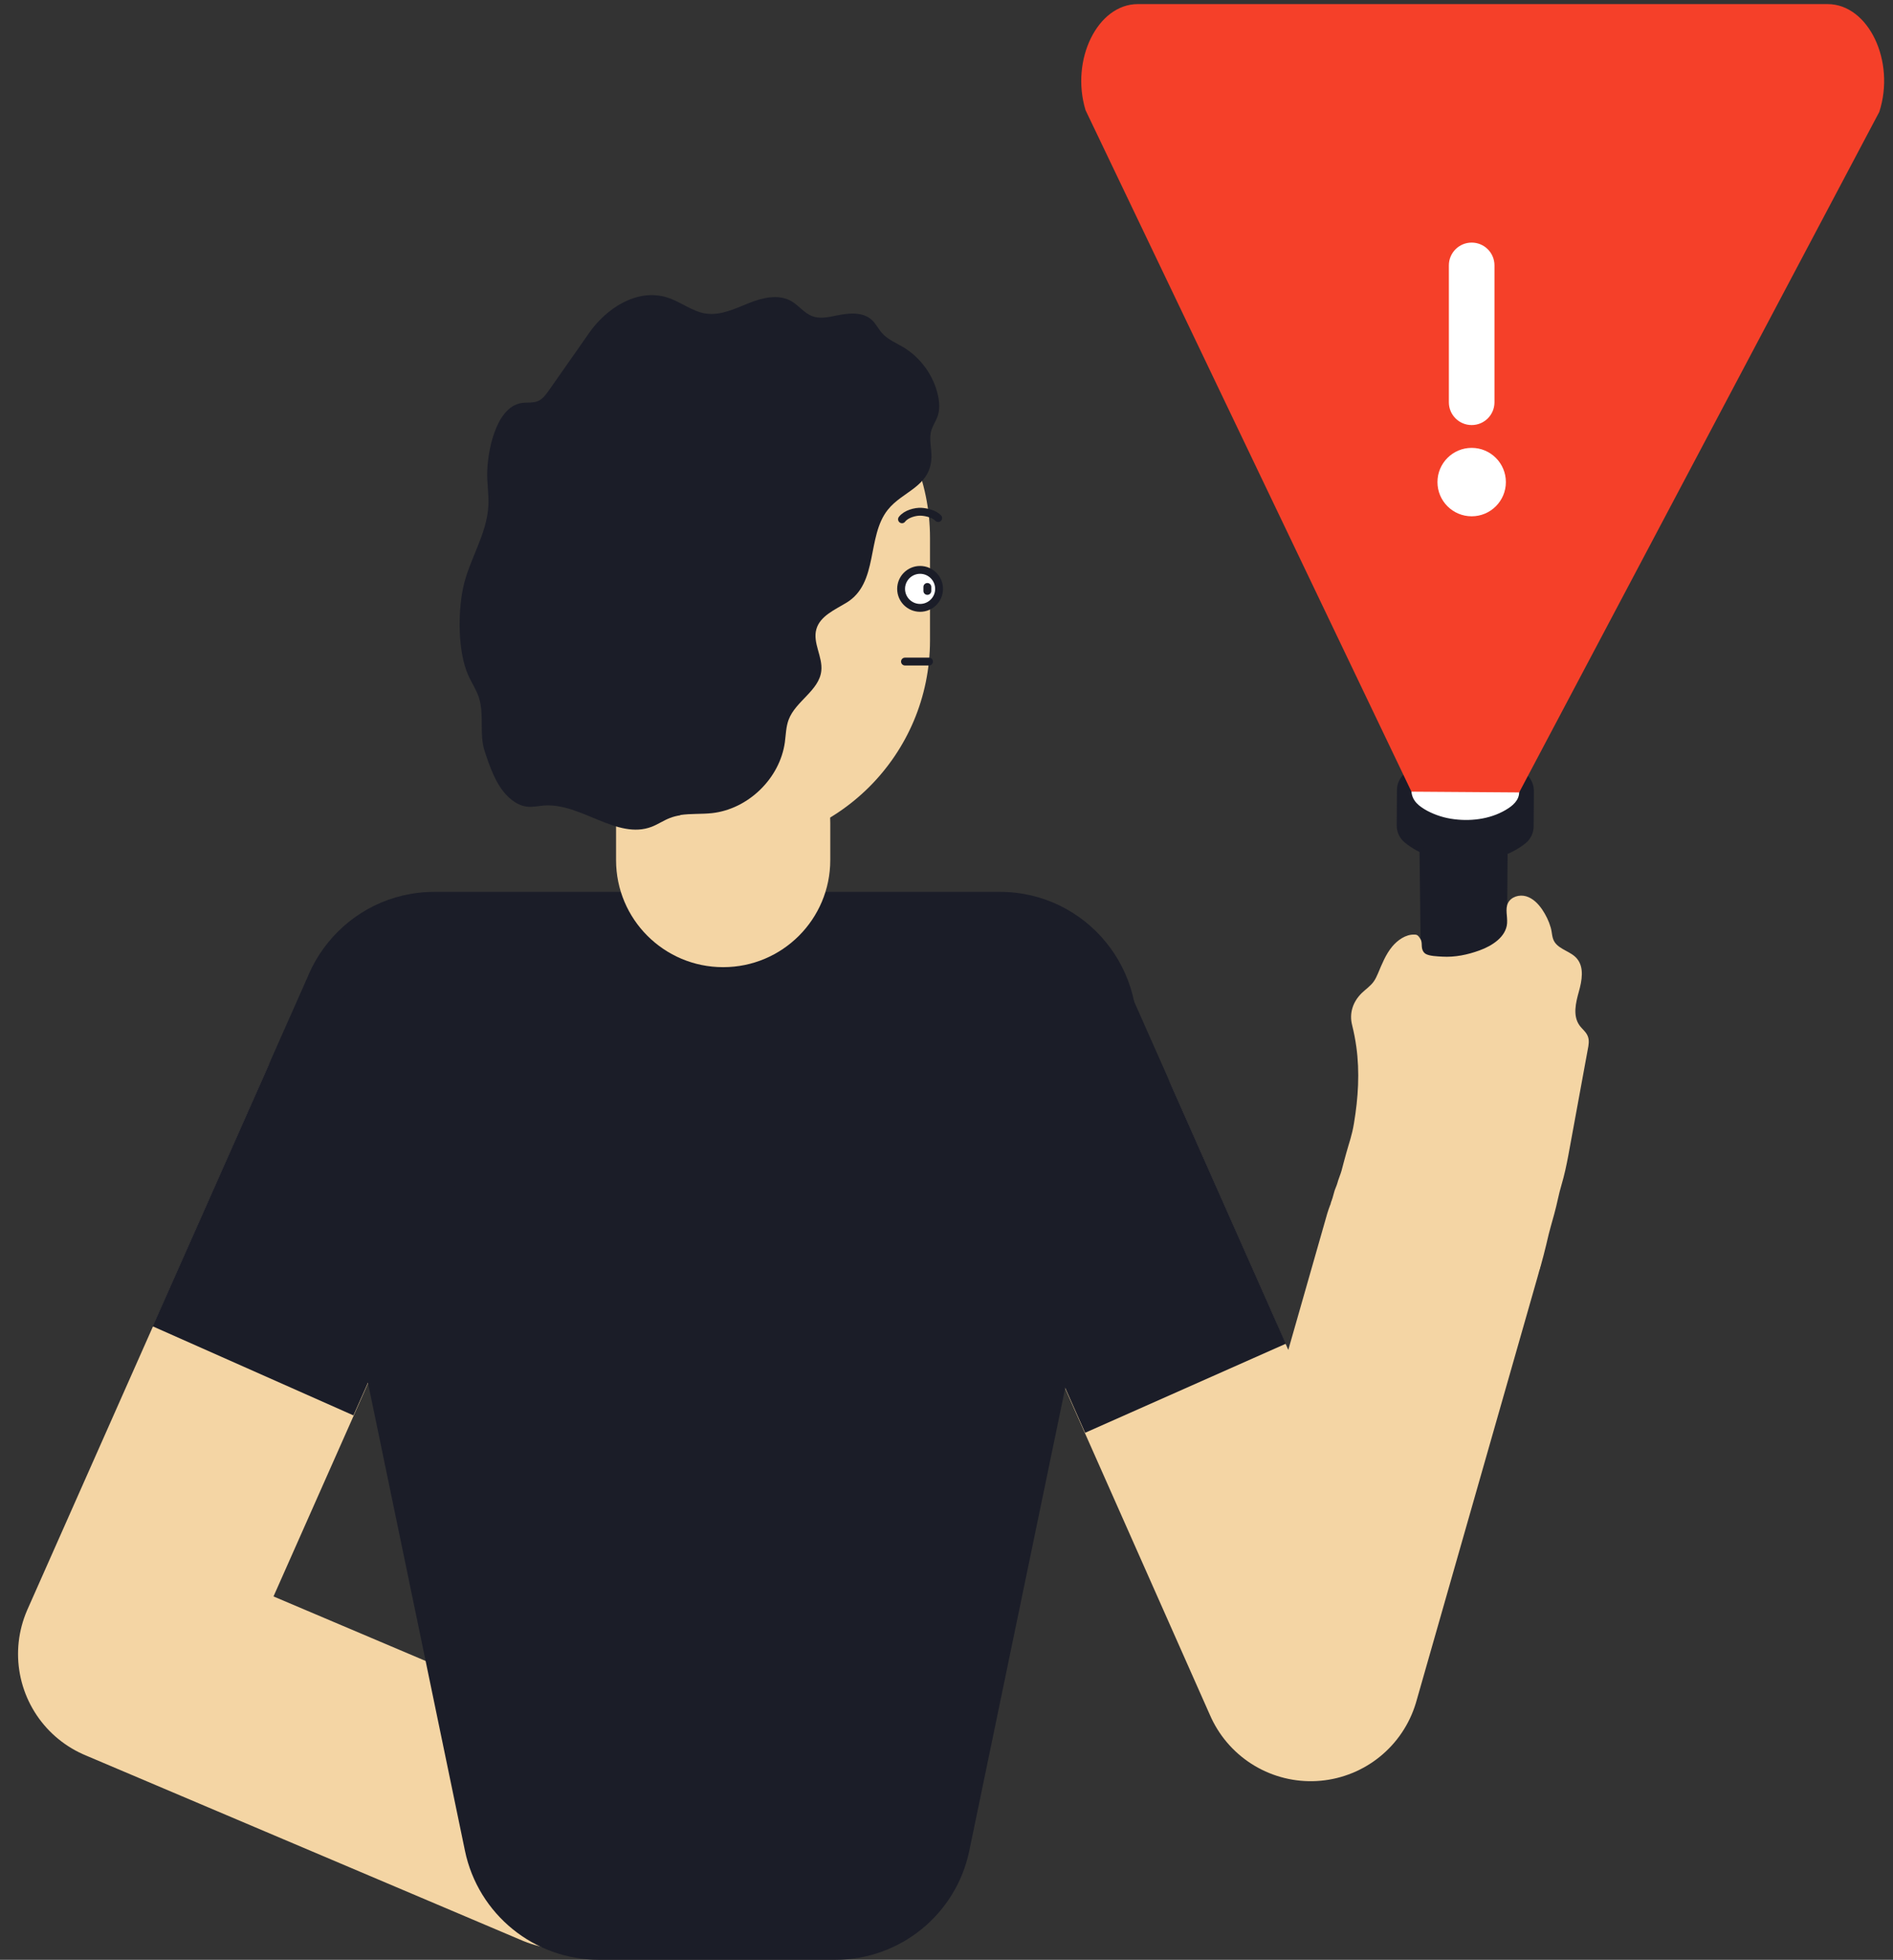 <svg width="171" height="177" viewBox="0 0 171 177" fill="none" xmlns="http://www.w3.org/2000/svg">
<rect x="0" y="0" width="171" height="177" fill="#333333" stroke="none"/>
<path d="M96.69 102L118.4 150.95L129.4 112.44" stroke="#F4D5A4" stroke-width="19.84" stroke-linecap="round" stroke-linejoin="round"/>
<path d="M93.2 94.07L107.09 125.38" stroke="#1B1D28" stroke-width="19.84" stroke-linejoin="round"/>
<path d="M33.26 100.43L11.55 149.38L51.05 166.13" stroke="#F4D5A4" stroke-width="19.84" stroke-linecap="round" stroke-linejoin="round"/>
<path d="M75.44 177H54.11C48.25 177 43.19 172.89 42 167.15L27.13 95.42C25.54 87.75 31.4 80.55 39.24 80.55H90.32C98.16 80.55 104.02 87.75 102.43 95.42L87.56 167.15C86.37 172.89 81.32 177 75.45 177H75.44Z" fill="#1B1D28"/>
<path d="M134.79 100.01C134.16 100.67 133.3 101.03 132.41 101C130.54 100.95 129 99.29 128.98 97.29L128.72 76.23L135.5 76.42L135.76 97.48C135.77 98.44 135.43 99.35 134.8 100.01H134.79Z" fill="#1B1D28" stroke="#1B1D28"/>
<path d="M136.04 97.47L136.06 94.84L136.14 83.47L136.19 76.29C136.19 76.17 136.09 76.07 135.97 76.07H135.07L128.7 76.02C128.58 76.02 128.48 76.12 128.48 76.24C128.48 76.26 128.48 76.28 128.48 76.3C128.45 76.75 128.48 77.2 128.48 77.65L128.46 80.36L128.4 87.95L128.35 94.94V96.96C128.33 97.66 128.37 98.34 128.67 99C129.4 100.63 131.2 101.55 132.95 101.21C134.74 100.86 136.02 99.26 136.05 97.45C136.05 97.16 135.61 97.17 135.61 97.45C135.61 97.92 135.5 98.39 135.31 98.82C134.55 100.51 132.5 101.31 130.8 100.54C129.53 99.97 128.78 98.7 128.78 97.33C128.78 96.05 128.8 94.77 128.81 93.49L128.86 86.29L128.91 79.33L128.93 76.21L128.71 76.43H129.61L135.98 76.48L135.76 76.26L135.74 78.89L135.66 90.26L135.61 97.44C135.61 97.73 136.05 97.72 136.05 97.44L136.04 97.47Z" fill="#1B1D28"/>
<path d="M127.08 70.05C126.69 70.37 126.47 70.84 126.46 71.34L126.44 74.56C126.44 75.06 126.66 75.54 127.04 75.86C128.29 76.91 130.19 77.58 132.33 77.6C134.47 77.62 136.38 76.97 137.65 75.94C138.04 75.62 138.26 75.15 138.27 74.65L138.29 71.43C138.29 70.93 138.07 70.45 137.69 70.13C136.44 69.08 134.54 68.41 132.4 68.39C130.26 68.37 128.35 69.02 127.08 70.05Z" fill="#1B1D28" stroke="#1B1D28" stroke-width="0.54"/>
<path d="M128.2 72.46C129.18 73.28 130.68 73.81 132.36 73.83C134.04 73.84 135.55 73.33 136.54 72.53C136.84 72.3 137.02 71.95 137.02 71.57C137.02 71.19 136.85 70.84 136.55 70.61C135.57 69.79 134.07 69.26 132.39 69.24C130.71 69.23 129.2 69.74 128.21 70.54C127.92 70.78 127.74 71.12 127.73 71.5C127.74 71.87 127.91 72.22 128.2 72.46Z" fill="white"/>
<path d="M127.95 71.5C128.02 70.72 128.87 70.3 129.51 70.02C130.3 69.68 131.14 69.5 132 69.47C133.29 69.42 134.64 69.67 135.76 70.32C136.29 70.63 136.96 71.1 136.75 71.81C136.57 72.44 135.78 72.81 135.23 73.05C133.9 73.63 132.36 73.75 130.94 73.47C130.35 73.36 129.77 73.16 129.23 72.89C128.66 72.59 127.99 72.21 127.94 71.5C127.92 71.22 127.48 71.22 127.5 71.5C127.57 72.36 128.22 72.84 128.93 73.23C129.69 73.63 130.52 73.89 131.38 73.99C133.04 74.2 134.86 73.93 136.27 72.99C136.85 72.61 137.36 72.04 137.2 71.29C137.05 70.59 136.4 70.16 135.81 69.84C134.41 69.09 132.73 68.87 131.17 69.1C130.34 69.21 129.53 69.48 128.79 69.88C128.13 70.25 127.58 70.7 127.51 71.5C127.49 71.78 127.93 71.78 127.95 71.5Z" fill="white"/>
<path d="M133.27 82.28L133.24 86.31C133.24 86.85 132.8 87.28 132.26 87.28C131.72 87.28 131.29 86.84 131.29 86.3L131.32 82.27C131.32 81.73 131.76 81.3 132.3 81.3C132.84 81.3 133.27 81.74 133.27 82.28Z" fill="#1B1D28"/>
<path d="M133.46 86.31L133.48 83.28C133.48 82.95 133.5 82.62 133.48 82.29C133.46 81.64 132.96 81.08 132.29 81.08C131.61 81.08 131.11 81.63 131.09 82.29C131.08 82.63 131.09 82.98 131.09 83.32C131.09 84.3 131.06 85.27 131.07 86.25C131.07 86.85 131.46 87.37 132.06 87.48C132.8 87.61 133.42 87.03 133.46 86.31C133.48 86.03 133.03 86.03 133.02 86.31C132.97 87.29 131.56 87.26 131.51 86.29C131.5 86.01 131.51 85.73 131.51 85.45L131.53 82.75C131.53 82.49 131.49 82.17 131.61 81.94C131.98 81.21 133 81.53 133.04 82.29C133.07 82.97 133.03 83.66 133.03 84.34V86.32C133.01 86.6 133.45 86.6 133.46 86.32V86.31Z" fill="#1B1D28"/>
<path d="M137.23 71.57L169.76 10.11C171.25 5.53 168.78 0.37 165.09 0.37H102.78C99.15 0.37 96.68 5.39 98.06 9.95L127.5 71.5L137.23 71.57Z" fill="#F54029"/>
<path d="M36.75 92.5L22.86 123.81" stroke="#1B1D28" stroke-width="19.84" stroke-linejoin="round"/>
<path d="M84.01 48.58C84.01 38.258 75.644 29.89 65.325 29.89C55.006 29.89 46.64 38.258 46.64 48.58V57.84C46.64 68.162 55.006 76.53 65.325 76.53C75.644 76.53 84.01 68.162 84.01 57.84V48.58Z" fill="#F4D5A4"/>
<path d="M65.33 64.63H65.32C59.979 64.63 55.65 68.959 55.65 74.3V77.68C55.65 83.021 59.979 87.35 65.32 87.35H65.33C70.671 87.35 75 83.021 75 77.68V74.3C75 68.959 70.671 64.63 65.33 64.63Z" fill="#F4D5A4"/>
<path d="M61.44 73.61C62.37 73.47 63.36 73.54 64.31 73.44C67.59 73.08 70.45 70.3 70.9 67.03C70.99 66.35 71 65.64 71.24 65C71.87 63.32 74 62.37 74.19 60.59C74.33 59.32 73.4 58.07 73.74 56.84C74.07 55.64 75.4 55.08 76.47 54.43C79.38 52.66 78.27 48.47 80.19 46.05C81.54 44.34 84.04 43.98 84.14 41.33C84.17 40.52 83.9 39.69 84.12 38.91C84.25 38.45 84.54 38.04 84.7 37.59C84.91 36.98 84.86 36.3 84.72 35.67C84.32 33.9 83.17 32.31 81.62 31.37C80.95 30.97 80.2 30.67 79.68 30.09C79.34 29.71 79.12 29.23 78.75 28.89C77.92 28.14 76.64 28.27 75.55 28.5C74.82 28.65 74.05 28.82 73.36 28.55C72.63 28.27 72.15 27.58 71.47 27.19C70.31 26.53 68.85 26.89 67.61 27.39C66.37 27.89 65.09 28.51 63.77 28.32C62.52 28.14 61.49 27.25 60.28 26.87C57.51 26 54.74 27.9 53.24 30.04C52.02 31.78 50.81 33.51 49.59 35.25C49.32 35.63 49.03 36.04 48.6 36.22C48.14 36.42 47.6 36.32 47.1 36.4C44.73 36.79 44 40.95 44.01 42.86C44.01 43.79 44.16 44.71 44.12 45.63C43.99 48.31 42.34 50.58 41.82 53.16C41.36 55.42 41.36 58.88 42.3 60.99C42.6 61.67 43.03 62.29 43.26 63C43.77 64.59 43.26 66.28 43.79 67.87C44.25 69.26 44.8 70.88 45.86 71.92C46.33 72.38 46.92 72.77 47.58 72.85C48.11 72.92 48.63 72.79 49.16 72.75C52.52 72.52 55.73 75.87 58.87 74.67C59.44 74.45 59.94 74.1 60.51 73.88C60.82 73.76 61.14 73.68 61.47 73.63L61.44 73.61Z" fill="#1B1D28"/>
<path d="M84.83 53.185C84.83 52.238 84.062 51.47 83.115 51.47C82.168 51.47 81.4 52.238 81.4 53.185C81.4 54.132 82.168 54.9 83.115 54.9C84.062 54.9 84.83 54.132 84.83 53.185Z" fill="white" stroke="#1B1D28" stroke-width="0.71" stroke-linecap="round" stroke-linejoin="round"/>
<path d="M81.48 46.9C81.85 46.41 82.69 46.19 83.22 46.22C83.7 46.25 84.39 46.41 84.75 46.79" stroke="#1B1D28" stroke-width="0.71" stroke-linecap="round" stroke-linejoin="round"/>
<path d="M83.77 53.01V53.37" stroke="#1B1D28" stroke-width="0.71" stroke-linecap="round" stroke-linejoin="round"/>
<path d="M81.75 59.75H83.92" stroke="#1B1D28" stroke-width="0.71" stroke-linecap="round" stroke-linejoin="round"/>
<path d="M125.46 109.55C124.5 109.4 123.54 109.25 122.57 109.11C122.25 109.06 121.94 109.02 121.62 108.97C121.28 108.92 120.54 108.8 120.21 108.68C120.29 108.48 120.46 107.92 120.51 107.7C120.56 107.46 120.75 107.09 120.81 106.85C120.88 106.56 121.1 106.04 121.18 105.75C121.32 105.18 121.46 104.72 121.61 104.15C121.89 103.13 122.12 102.59 122.31 101.44C122.69 99.16 122.84 96.83 122.52 94.54C122.43 93.88 122.3 93.23 122.14 92.58C121.87 91.51 122.2 90.49 123.01 89.69C123.37 89.34 123.8 89.06 124.09 88.65C124.25 88.43 124.36 88.18 124.47 87.93C124.83 87.08 125.17 86.2 125.77 85.48C126.24 84.92 126.98 84.38 127.75 84.41C127.83 84.41 127.92 84.41 128 84.45C128.1 84.5 128.17 84.59 128.23 84.68C128.3 84.78 128.36 84.88 128.39 84.99C128.45 85.21 128.41 85.44 128.46 85.66C128.5 85.84 128.59 86.02 128.75 86.13C129.1 86.36 129.86 86.37 130.27 86.4C131.42 86.47 132.57 86.23 133.64 85.84C134.8 85.42 136.04 84.62 136.14 83.39C136.19 82.77 135.95 82.11 136.22 81.56C136.5 80.99 137.25 80.77 137.86 80.95C138.47 81.13 138.94 81.61 139.3 82.13C139.64 82.63 139.91 83.18 140.08 83.77C140.22 84.24 140.17 84.7 140.45 85.11C140.93 85.79 141.93 85.94 142.46 86.59C143.12 87.39 142.9 88.57 142.62 89.57C142.34 90.57 142.07 91.72 142.66 92.58C142.9 92.93 143.28 93.19 143.43 93.59C143.58 93.96 143.51 94.38 143.43 94.77C142.84 97.97 142.25 101.17 141.67 104.36C141.5 105.26 141.31 106.15 141.05 107.03C140.81 107.81 140.66 108.71 140.4 109.64C140.3 110 139.89 111.44 139.79 111.93C139.74 112.18 139.15 114.59 139.02 114.79C138.81 115.1 138.55 113.39 138.19 113.39C137.51 113.39 136.82 113.33 136.15 113.24C134.82 113.05 133.5 112.68 132.31 112.05C131.93 111.85 131.56 111.62 131.21 111.37C130.39 110.78 129.76 110.45 128.76 110.26C128.76 110.12 127.17 109.83 125.46 109.55Z" fill="#F4D5A4"/>
<path d="M132.94 46.63C134.647 46.63 136.03 45.247 136.03 43.54C136.03 41.834 134.647 40.45 132.94 40.45C131.234 40.45 129.85 41.834 129.85 43.54C129.85 45.247 131.234 46.63 132.94 46.63Z" fill="white"/>
<path d="M132.94 38.39C134.08 38.39 135 37.47 135 36.33V23.97C135 22.83 134.08 21.91 132.94 21.91C131.8 21.91 130.88 22.83 130.88 23.97V36.33C130.88 37.47 131.8 38.39 132.94 38.39Z" fill="white"/>
</svg>
